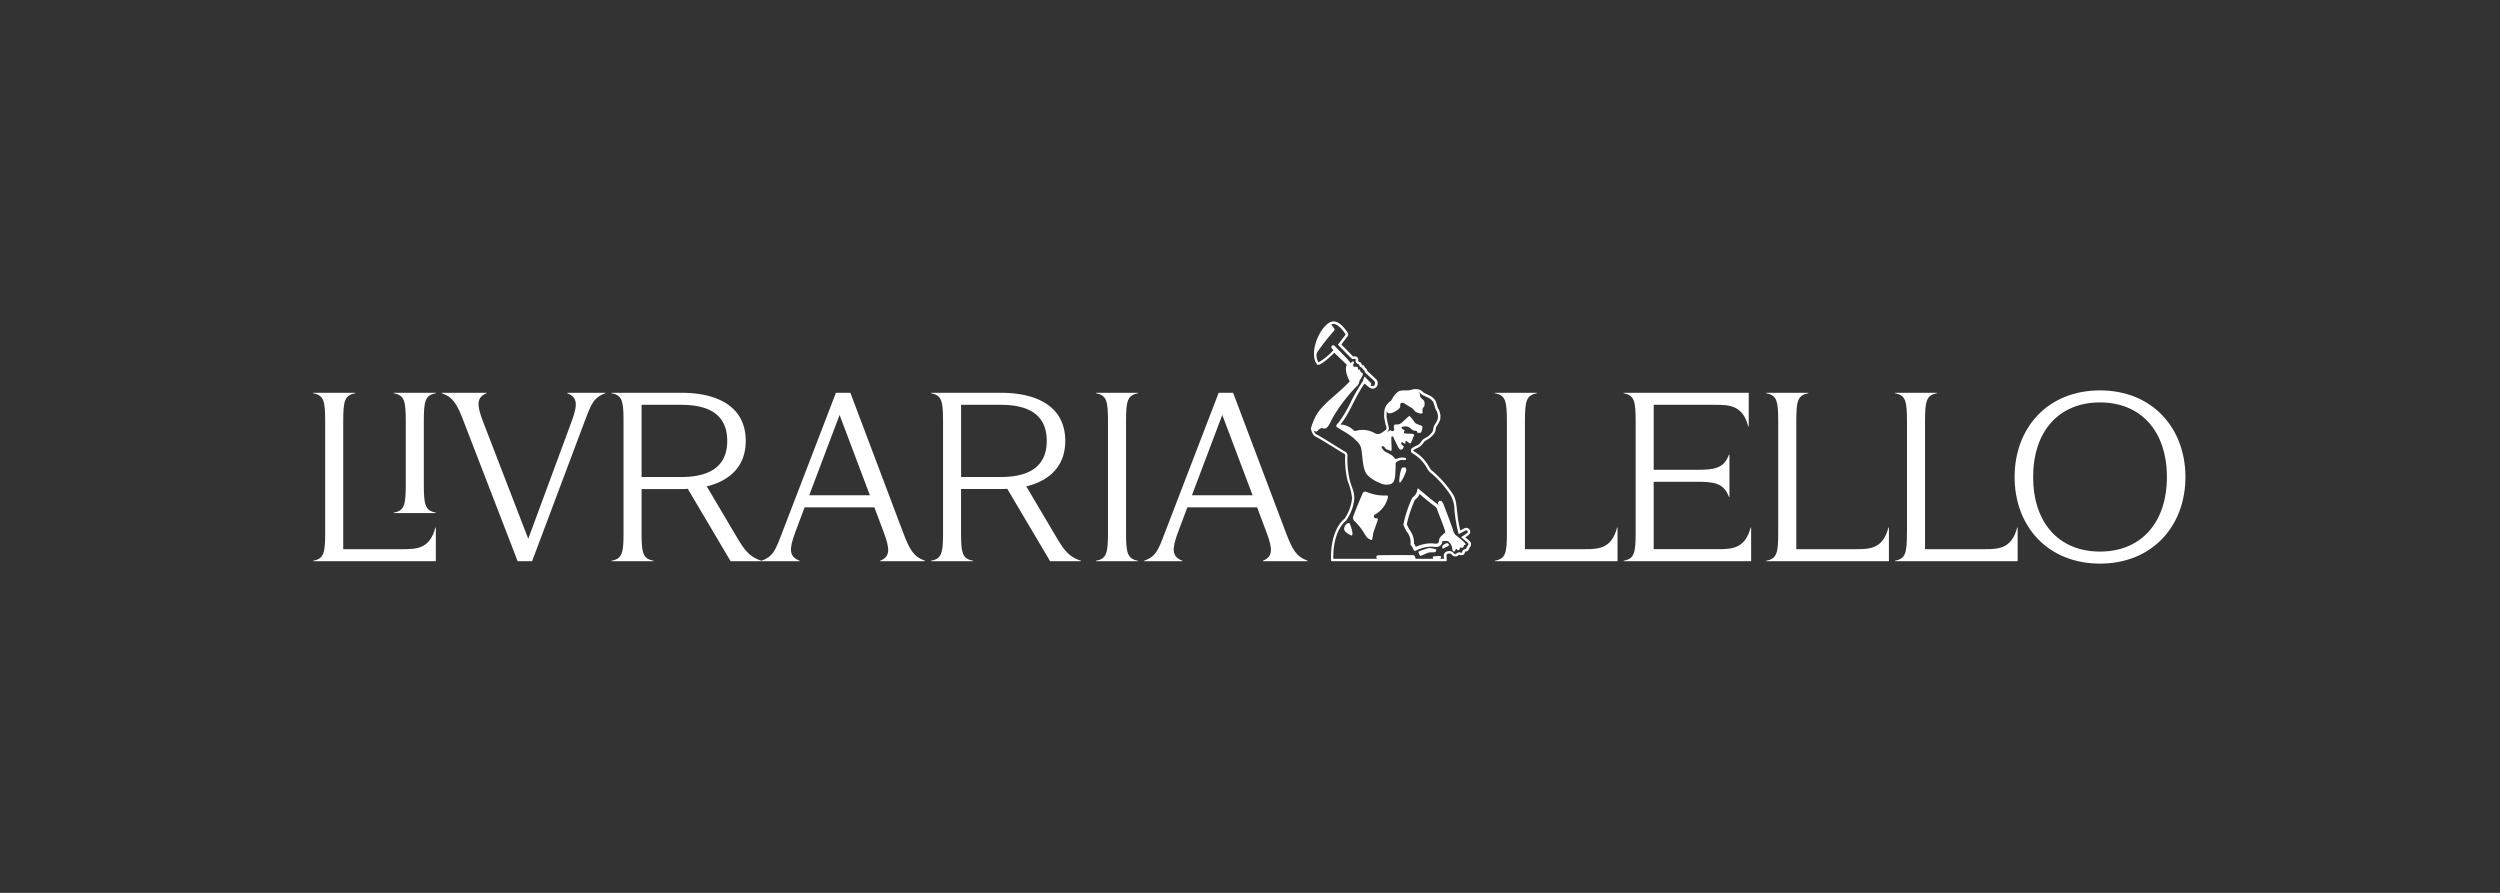 <svg xmlns="http://www.w3.org/2000/svg" xmlns:xlink="http://www.w3.org/1999/xlink" width="280" height="100" viewBox="0 0 280 100">
  <rect x="0" y="0" width="280" height="100" fill="#333333" stroke="none"/>
  <defs>
    <clipPath id="clip-path">
      <rect id="Rectangle_8493" data-name="Rectangle 8493" width="209.694" height="27.125" fill="none"/>
    </clipPath>
    <clipPath id="clip-Livraria-lello">
      <rect width="280" height="100"/>
    </clipPath>
  </defs>
  <g id="Livraria-lello" clip-path="url(#clip-Livraria-lello)">
    <g id="Group_11112" data-name="Group 11112" transform="translate(35.073 36)" clip-path="url(#clip-path)">
      <path id="Path_17872" data-name="Path 17872" d="M9.027,29.867c1.212-.215,1.347-.889,1.347-3.18V19.682c0-2.291-.135-2.964-1.347-3.18v-.054h4.715V16.5c-1.212.216-1.347.889-1.347,3.18v7.006c0,2.29.135,2.964,1.347,3.18v.054H9.027Zm-7.68,2.21V19.682c0-2.291-.135-2.964-1.348-3.18v-.054H4.716V16.5c-1.212.216-1.347.889-1.347,3.18V33.963h6.6c1.563,0,3.1,0,3.719-2.425h.053V35.31H0v-.054c1.213-.215,1.348-.888,1.348-3.179" transform="translate(0 -8.455)" fill="#fff"/>
      <path id="Path_17873" data-name="Path 17873" d="M43.706,16.5v-.054H47.99V16.5c-1.347.458-1.617,1.266-2.344,3.179L39.772,35.31H38.155L32.119,19.681c-.727-1.913-1.159-2.721-2.452-3.179v-.054h5.012V16.5c-1.132.458-1.132,1.293-.4,3.179L39.341,32.8l4.85-13.122c.7-1.886.7-2.721-.485-3.179" transform="translate(-15.25 -8.455)" fill="#fff"/>
      <path id="Path_17874" data-name="Path 17874" d="M76.574,25.879c2.964,0,5.147-1.024,5.147-4.042,0-3.045-2.182-4.042-5.147-4.042H72.129v8.084Zm-6.467,6.2V19.682c0-2.291-.135-2.964-1.348-3.18v-.054h7.814c4.258,0,7.222,1.671,7.222,5.389,0,2.775-1.7,4.446-4.365,5.092l3.045,5.147c1.051,1.778,1.563,2.695,3.072,3.179v.054H82.1L77.3,27.2a6.623,6.623,0,0,1-.728.027H72.129v4.85c0,2.291.135,2.964,1.347,3.179v.054H68.76v-.054c1.213-.215,1.348-.888,1.348-3.179" transform="translate(-35.345 -8.455)" fill="#fff"/>
      <path id="Path_17875" data-name="Path 17875" d="M115.458,27.927l-3.395-9-3.4,9Zm-7.868,7.329v.054H103.3v-.054c1.348-.458,1.617-1.266,2.345-3.179l6.009-15.629h1.617l5.9,15.629c.727,1.913,1.159,2.721,2.452,3.179v.054h-5.012v-.054c1.132-.458,1.105-1.293.4-3.179l-1.051-2.8h-7.814l-1.051,2.8c-.7,1.886-.7,2.721.485,3.179" transform="translate(-53.103 -8.455)" fill="#fff"/>
      <path id="Path_17876" data-name="Path 17876" d="M150.213,25.879c2.964,0,5.147-1.024,5.147-4.042,0-3.045-2.183-4.042-5.147-4.042h-4.446v8.084Zm-6.467,6.2V19.682c0-2.291-.135-2.964-1.347-3.18v-.054h7.814c4.258,0,7.221,1.671,7.221,5.389,0,2.775-1.7,4.446-4.365,5.092l3.045,5.147c1.051,1.778,1.562,2.695,3.071,3.179v.054h-3.449l-4.8-8.111a6.618,6.618,0,0,1-.727.027h-4.446v4.85c0,2.291.135,2.964,1.347,3.179v.054H142.4v-.054c1.212-.215,1.347-.888,1.347-3.179" transform="translate(-73.198 -8.455)" fill="#fff"/>
      <path id="Path_17877" data-name="Path 17877" d="M180.414,16.5v-.054h4.715V16.5c-1.212.216-1.347.889-1.347,3.179v12.4c0,2.291.135,2.964,1.347,3.179v.054h-4.715v-.054c1.212-.215,1.347-.888,1.347-3.179v-12.4c0-2.29-.135-2.963-1.347-3.179" transform="translate(-92.739 -8.455)" fill="#fff"/>
      <path id="Path_17878" data-name="Path 17878" d="M203.658,27.927l-3.395-9-3.4,9Zm-7.868,7.329v.054h-4.284v-.054c1.347-.458,1.616-1.266,2.344-3.179l6.009-15.629h1.617l5.9,15.629c.728,1.913,1.159,2.721,2.452,3.179v.054h-5.012v-.054c1.132-.458,1.105-1.293.4-3.179l-1.051-2.8h-7.814l-1.051,2.8c-.7,1.886-.7,2.721.485,3.179" transform="translate(-98.441 -8.455)" fill="#fff"/>
      <path id="Path_17879" data-name="Path 17879" d="M273.7,32.077V19.682c0-2.291-.135-2.964-1.347-3.18v-.054h4.715V16.5c-1.212.216-1.347.889-1.347,3.18V33.963h6.6c1.563,0,3.1,0,3.719-2.425h.053V35.31H272.356v-.054c1.212-.215,1.347-.888,1.347-3.179" transform="translate(-140.001 -8.455)" fill="#fff"/>
      <path id="Path_17880" data-name="Path 17880" d="M316.036,16.448v3.773h-.054c-.62-2.425-2.182-2.425-3.719-2.425h-6.871v7.276h4.9c1.833,0,2.964-.135,3.53-1.7h.054v4.743h-.054c-.566-1.563-1.7-1.7-3.53-1.7h-4.9v7.545h7.14c1.536,0,3.1,0,3.719-2.425h.054V35.31H302.024v-.054c1.213-.216,1.347-.889,1.347-3.18V19.682c0-2.291-.134-2.964-1.347-3.18v-.054Z" transform="translate(-155.251 -8.455)" fill="#fff"/>
      <path id="Path_17881" data-name="Path 17881" d="M336.228,32.077V19.682c0-2.291-.135-2.964-1.347-3.18v-.054H339.6V16.5c-1.212.216-1.347.889-1.347,3.18V33.963h6.6c1.563,0,3.1,0,3.719-2.425h.054V35.31H334.881v-.054c1.212-.215,1.347-.888,1.347-3.179" transform="translate(-172.141 -8.455)" fill="#fff"/>
      <path id="Path_17882" data-name="Path 17882" d="M365.9,32.077V19.682c0-2.291-.135-2.964-1.347-3.18v-.054h4.715V16.5c-1.212.216-1.347.889-1.347,3.18V33.963h6.6c1.563,0,3.1,0,3.719-2.425h.054V35.31H364.548v-.054c1.212-.215,1.347-.888,1.347-3.179" transform="translate(-187.391 -8.455)" fill="#fff"/>
      <path id="Path_17883" data-name="Path 17883" d="M401.7,33.947c4.607,0,7.491-3.26,7.491-8.353s-2.884-8.353-7.491-8.353c-4.635,0-7.491,3.26-7.491,8.353s2.856,8.353,7.491,8.353m9.566-8.353c0,5.524-3.745,9.7-9.566,9.7-5.848,0-9.566-4.177-9.566-9.7s3.718-9.7,9.566-9.7c5.82,0,9.566,4.177,9.566,9.7" transform="translate(-201.571 -8.17)" fill="#fff"/>
      <path id="Path_17884" data-name="Path 17884" d="M247.482,25.13a.634.634,0,0,0-.132.235.25.25,0,0,1-.049.1c-.013.013-.02.02-.08.027a.419.419,0,0,0-.356.35l-.007.027a.106.106,0,0,1-.078.035h-.023a.329.329,0,0,1-.08-.019.425.425,0,0,0-.14-.026.523.523,0,0,0-.3.125.3.3,0,0,1-.161.06.2.2,0,0,1-.136-.059.42.42,0,0,1-.035-.037.569.569,0,0,0-.471-.231.975.975,0,0,0-.211.025.53.53,0,0,0-.4.674l0,.02,0,.146h-.534c.141-.016.2-.052.212-.13.018-.114-.023-.177-.133-.173-.226,0-.45.016-.69.027a.092.092,0,0,0-.087.082c-.014.137,0,.18.078.195h-2c-.044-.1-.079-.214-.116-.293a.206.206,0,0,0-.215-.116c-.383,0-2.8-.017-3.835.018-.166.006-.219.023-.234.177-.012.116.012.179.08.213h-4.913c-.05-3.168,1.372-4.221,1.385-4.23l.055-.038.032-.06.03-.057a5.01,5.01,0,0,0,.854-2.354,3.324,3.324,0,0,0-.266-1.282c-.07-.211-.15-.451-.233-.731a10.1,10.1,0,0,1-.272-2.744.5.5,0,0,0-.264-.507c-.146-.076-.616-.367-1.112-.674-.762-.472-1.712-1.059-2.157-1.287-.055-.028-.224-.279-.175-.344s.16.161.336,0c.043-.04.077-.088.123-.125.161-.126.315-.26.559-.171.414.151.673-.467.988-1.1a18,18,0,0,1,2.809-3.687.726.726,0,0,0,.211-.409c.008-.242.624-.866.327-1.021s-.163-.331-.3-.36c-.092-.02-.141.005-.173-.1s.059-.28-.32-.212a.17.17,0,0,1-.2-.146c0-.124-.029-.062.067-.265.051-.106-.056-.266-.172-.174-.086.067-.156.122-.215.173a.465.465,0,0,0-.121-.222c-.643-.7-1.4-1.454-1.633-1.7a.211.211,0,1,0-.3.292c.047.054.1.113.153.172l-.112.113a6.558,6.558,0,0,1-1.569,1.257,1.689,1.689,0,0,1-.213-.7.82.82,0,0,1,.072-.428,24.766,24.766,0,0,1,1.9-2.425A.171.171,0,0,0,232.543.8a2.529,2.529,0,0,0-.3-.389c-.09-.089.119-.13.2-.13h.024c.579.035,1.132.843,1.314,1.109.022.032.047.069-.023.159-.192.254-.657.861-.657.861l-.147.192.168.173c1.4,1.442,1.4,1.442,1.521,1.442l.043,0,.05-.02a.265.265,0,0,1,.07-.009.176.176,0,0,1,.133.051.371.371,0,0,1,0,.087.416.416,0,0,0,.087.33.577.577,0,0,0,.242.151l.041.017.007.022a.507.507,0,0,0,.122.219.406.406,0,0,0,.225.112.439.439,0,0,0,.1.188c.027.026.058.052.091.079a.432.432,0,0,1,.056.048c.007.008.008.009.019.045a.528.528,0,0,0,.122.224c.078.081.162.158.346.329.132.122.318.294.594.552a.376.376,0,0,1,.085.438.253.253,0,0,1-.236.167.334.334,0,0,1-.183-.056c-.024-.017-.015-.009-.053-.04-.062-.053.227-.046-.011-.309,0,0-.533-.543-.64-.669h0a.911.911,0,0,0-.163.4,1.288,1.288,0,0,1-.109.215,20.361,20.361,0,0,0-1.329,2.323,12.649,12.649,0,0,1-1.32,2.209c-.044.054-.5.388-.08.594l.884.531a5.981,5.981,0,0,1,1.119.855c.676.587.615,1,.718,1.75.055.39.1,1.688.61,2.178a3.527,3.527,0,0,0,.593.48,6.39,6.39,0,0,0,.922.454,1.62,1.62,0,0,0,1.013.068.6.6,0,0,0,.419-.371,1.669,1.669,0,0,0,.125-.48c.033-.348.045-.7.06-1.045.008-.128,0-.255,0-.383a.232.232,0,0,1,.1-.2,1.038,1.038,0,0,1,.684-.236,1.876,1.876,0,0,0,.3.008.1.1,0,0,0,.094-.1.116.116,0,0,0-.087-.131,1.34,1.34,0,0,0-.869.059.251.251,0,0,1-.344-.044c-.065-.064-.114-.139-.174-.2a.688.688,0,0,0-.151-.131c-.223-.128-.442-.255-.673-.364a1.192,1.192,0,0,1-.39-.39c-.18-.219.074-.41.337-.052a.388.388,0,0,0,.245.18,1.754,1.754,0,0,1,.326.139.109.109,0,0,0,.156-.1c0-.054,0-.108,0-.165q-.017-.439-.034-.877c0-.109,0-.213,0-.322s.034-.142.106-.15c.087-.008.121.053.148.117.018.045.03.094.049.139.147.308.3.614.45.918a1.051,1.051,0,0,0,.147.217.233.233,0,0,0,.409-.048c.037-.065.064-.136.094-.2h0c-.106-.126-.279-.207-.3-.358a.128.128,0,0,1,.016-.079c.048-.085.094-.069.161-.017a.457.457,0,0,0,.309.121h0a.772.772,0,0,1-.018-.171.152.152,0,0,1,.05-.1.117.117,0,0,1,.042-.02.107.107,0,0,1,.078.022c.1.067.186.146.28.217a.128.128,0,0,0,.182-.041,1.117,1.117,0,0,0,.083-.184c.068-.166.129-.33.192-.491.019-.045.046-.086.06-.131a.125.125,0,0,0-.075-.168,1.252,1.252,0,0,0-.26-.041c-.178-.008-.356,0-.534-.016-.283-.022-.3-.067-.192-.326a.081.081,0,0,0-.006-.047.077.077,0,0,0-.018-.025c-.059-.048-.145-.064-.211-.112a.254.254,0,0,1-.084-.142c-.01-.057.065-.117.14-.128a.3.3,0,0,1,.061,0,.871.871,0,0,1,.844.241c.026.018.049.034.071.052a.563.563,0,0,0,.427.165.173.173,0,0,1,.19.113,1.1,1.1,0,0,1,.045.13h0c.079,0,.136,0,.2,0a.29.29,0,0,0,.112-.008.187.187,0,0,0,.084-.061,1.061,1.061,0,0,0,.14-.512c.026-.142-.008-.19-.148-.243s-.257-.094-.385-.142a.69.69,0,0,1-.4-.322,1.469,1.469,0,0,0-.155-.214,2.03,2.03,0,0,0-.362-.4h0c-.056.048-.113.086-.162.127-.211.191-.416.385-.628.577a.81.81,0,0,1-.631.255,2.143,2.143,0,0,0-.227.015h0a.45.45,0,0,0-.064.457c0,.008.008.019.012.027a.21.21,0,0,1-.076.209.191.191,0,0,1-.224.008,1,1,0,0,1-.108-.071l-.251.127c-.034.019-.178.106-.138.057a.516.516,0,0,0,.169-.591c-.047-.21-.108-.418-.149-.645-.024-.132-.048-.264-.077-.394l-.005-.043,0-.032c0-.1.006-.194.01-.29q.005-.108.009-.216c0-.041.011-.162.023-.137s.01.215.2.259c.388.09,1.288-.458,1.292-.751,0-.142-.025-.355.122-.393a.319.319,0,0,1,.283.017,2.354,2.354,0,0,1,.348.214c.18.118.371.215.555.329s.248.317.443.435a1.375,1.375,0,0,0,.6.193.147.147,0,0,0,.144-.082c.038-.06.01-.132,0-.19a.571.571,0,0,1,.156-.491.283.283,0,0,0,.07-.166c.016-.256.032-.515-.23-.673-.035-.021-.059-.061-.089-.086a.486.486,0,0,1-.188-.406.368.368,0,0,0-.153-.3c-.022-.044.17.071.232.143a1,1,0,0,0,.3.212c.118.061.237.117.356.172l.159.074a1.367,1.367,0,0,1,.6.507l.009.019.005.011c.035.1.065.21.1.316s.069.24.109.358a1.481,1.481,0,0,0,.145.283,1.4,1.4,0,0,1,.115.948c-.019.04-.038.08-.057.121a2.517,2.517,0,0,1-.18.344,1.2,1.2,0,0,0-.257.644.8.8,0,0,1-.213.439,1.962,1.962,0,0,1-.52.449,4.046,4.046,0,0,0-.353.209.887.887,0,0,0-.233.259,1.258,1.258,0,0,1-.6.5,3.4,3.4,0,0,0-.359.193l-.054.033a.347.347,0,0,0-.159.4.417.417,0,0,0,.217.242,4.18,4.18,0,0,1,.808.618,4.417,4.417,0,0,1,.778,1.031,1.6,1.6,0,0,0,.456.539,11.443,11.443,0,0,1,2.007,2.222l.055.073a3.327,3.327,0,0,1,.551,1.873,16.37,16.37,0,0,0,.38,2.316l.085.352.32-.171c.206-.109.44-.233.472-.247a.148.148,0,0,1,.059-.013.2.2,0,0,1,.169.131.111.111,0,0,1-.042.138c-.16.134-.387.285-.39.287l-.313.209.29.241.1.084a3.139,3.139,0,0,1,.431.4.386.386,0,0,1-.074.234m.307-.394a3.949,3.949,0,0,0-.587-.544s.24-.16.414-.3a.443.443,0,0,0-.472-.731c-.048.02-.5.26-.5.26-.573-2.372-.2-3.252-.979-4.292a12.062,12.062,0,0,0-2.111-2.346,1.345,1.345,0,0,1-.38-.444,4.668,4.668,0,0,0-.824-1.1,4.462,4.462,0,0,0-.863-.664c-.035-.023-.084-.037-.1-.089a.066.066,0,0,1,.031-.077,3.837,3.837,0,0,1,.387-.212,1.542,1.542,0,0,0,.729-.619.592.592,0,0,1,.148-.168,3.7,3.7,0,0,1,.329-.2,2.233,2.233,0,0,0,.6-.514,1.046,1.046,0,0,0,.28-.6.944.944,0,0,1,.208-.5,4.584,4.584,0,0,0,.28-.546h0a1.721,1.721,0,0,0-.152-1.176,1.253,1.253,0,0,1-.116-.222c-.076-.227-.134-.464-.209-.69l-.029-.061a1.655,1.655,0,0,0-.726-.625c-.166-.079-.337-.153-.5-.24a.743.743,0,0,1-.215-.15.882.882,0,0,0-.624-.285,1.783,1.783,0,0,0-.19-.011,1.326,1.326,0,0,0-.391.056,1.9,1.9,0,0,1-.554.083h-.061l-.153,0a2.741,2.741,0,0,0-.555.051.645.645,0,0,0-.3.159,2.527,2.527,0,0,0-.612.779.459.459,0,0,1-.159.206,1.517,1.517,0,0,0-.378.364,1.437,1.437,0,0,0-.322.863c-.005.175-.018.349-.019.529,0,.036.008.072.013.108a10.763,10.763,0,0,0,.238,1.083.292.292,0,0,1-.066.286c-.167.118-.33.24-.5.346a.723.723,0,0,1-.386.112.687.687,0,0,1-.337-.087,2.732,2.732,0,0,0-1.35-.374,2.519,2.519,0,0,0-.306.018,5.1,5.1,0,0,0-.521.1.171.171,0,0,1-.035,0c-.118,0-.222-.132-.325-.214a2.287,2.287,0,0,0-1.032-.476c-.084-.019-.307,0-.25-.075,1-1.231,1.524-2.892,2.662-4.55h0a6.3,6.3,0,0,0,.581.47.609.609,0,0,0,.347.11.532.532,0,0,0,.485-.317.654.654,0,0,0-.142-.773c-.66-.618-.806-.743-.931-.872-.07-.074-.042-.161-.138-.264-.044-.049-.11-.091-.155-.136s-.032-.148-.122-.221-.148-.02-.208-.08-.049-.185-.136-.253-.2-.068-.266-.144c-.053-.058.047-.263-.079-.406a.451.451,0,0,0-.348-.155.514.514,0,0,0-.163.025s-1.145-1.176-1.319-1.356c0,0,.465-.608.658-.863a.384.384,0,0,0,.031-.486c-.306-.447-.86-1.19-1.528-1.23h-.041c-1.035,0-2.342,2.308-2.171,3.9a1.9,1.9,0,0,0,.307.9.15.15,0,0,0,.132.062c.482,0,1.822-1.351,1.822-1.351l1.4,1.346h0c-.35.662.325,1.863.327,1.866-1.476,1.553-2.757,2.269-3.687,3.669a7.131,7.131,0,0,0-.655,1.573.185.185,0,0,0,0,.1c.046.162.2.667.451.793.734.375,2.885,1.761,3.267,1.96a.236.236,0,0,1,.113.248,10.255,10.255,0,0,0,.283,2.833,6.578,6.578,0,0,1,.488,1.912,4.9,4.9,0,0,1-.852,2.3s-1.615,1.119-1.5,4.645a.1.1,0,0,0,.1.1h12.756a.1.1,0,0,0,.1-.1l-.011-.344c-.02-.194-.05-.351.177-.4a.737.737,0,0,1,.152-.018c.193,0,.228.117.318.2a.484.484,0,0,0,.324.131.57.57,0,0,0,.319-.108c.083-.058.116-.076.146-.076s.069.028.183.043a.492.492,0,0,0,.059,0,.4.4,0,0,0,.288-.128c.094-.087.047-.271.183-.285a.372.372,0,0,0,.249-.108c.12-.121.1-.25.187-.337a.556.556,0,0,0,.1-.587" transform="translate(-118.18 0)" fill="#fff"/>
      <path id="Path_17885" data-name="Path 17885" d="M237.9,46.549a.719.719,0,0,0-.283.534c-.025.294.263.485.706.735s.139-.805-.092-1.321c-.038-.086-.242-.009-.331.052" transform="translate(-122.145 -23.881)" fill="#fff"/>
      <path id="Path_17886" data-name="Path 17886" d="M251.025,33.684c-.1-.062-.413-.075-.469.1a4.67,4.67,0,0,0-.242,1.433c0,.195.144.1.173.059.266-.384.813-1.417.538-1.589" transform="translate(-128.67 -17.293)" fill="#fff"/>
      <path id="Path_17887" data-name="Path 17887" d="M243.457,39.653a5.033,5.033,0,0,1-2.28-.4c-.264-.087-.4.035-.5.288s-.508,1.158-.953,2.354a.511.511,0,0,0,.057.581c1.209,1.16,1.2,1.858,1.69,2.05.063.025.114.075.174.106a.115.115,0,0,0,.162-.079c.078-.268.066-.551.152-.8.465-1.361.632-1.573.294-1.541a.225.225,0,0,1-.155-.413,2.971,2.971,0,0,0,1.444-1.841c.037-.1.065-.32-.083-.3" transform="translate(-123.193 -20.162)" fill="#fff"/>
      <path id="Path_17888" data-name="Path 17888" d="M256.63,52.347c-.18-.044-.36-.081-.541-.11a.829.829,0,0,0-.264.01c-.108.018-.709.22-1.055.357a.08.08,0,0,0-.039.1,1.581,1.581,0,0,0,.152.34.114.114,0,0,0,.136.047h0c.2-.083.4-.159.589-.253a1.274,1.274,0,0,1,.65-.129c.368.011.4-.052.444-.149s.015-.2-.072-.215" transform="translate(-130.938 -26.848)" fill="#fff"/>
      <path id="Path_17889" data-name="Path 17889" d="M260.863,51.15a.167.167,0,0,0-.186-.036c-.327.122-.454.287-.471.371a1.09,1.09,0,0,0,.016.158.079.079,0,0,0,.114.057s.4-.192.569-.3c.049-.032.081-.046.07-.1a.442.442,0,0,0-.111-.15" transform="translate(-133.755 -26.268)" fill="#fff"/>
      <path id="Path_17890" data-name="Path 17890" d="M255.236,44.379a.251.251,0,0,1-.087.177.34.34,0,0,1-.25.091l-.1-.01a3.685,3.685,0,0,0-1.424.1,4.29,4.29,0,0,0-.725.263l-.009-.021a1.188,1.188,0,0,0-.2-.347,2.3,2.3,0,0,0-.492-1.541l-.031-.05a5.363,5.363,0,0,1-.275-.564,12.571,12.571,0,0,1,.907-2.74h0a.43.43,0,0,1,.1-.094,1.247,1.247,0,0,0,.417-.564c.409.346,1.294,1.087,1.715,1.375a.559.559,0,0,1,.238.312c.054.167.146.4.26.689.179.453.425,1.073.657,1.8a.125.125,0,0,1-.034.165l-.119.111c-.079.075-.158.15-.243.223a.814.814,0,0,0-.3.623m1.9-.678a.811.811,0,0,1-.261-.39c-.274-.823-.374-1.114-1.134-3.1-.222-.58-.682-.4-.588.021.012.052.039.074.038.09s-.109-.109-.2-.17c-.531-.363-1.883-1.521-1.9-1.532l-.227-.195-.075.29a1.027,1.027,0,0,1-.381.644.7.7,0,0,0-.188.2,13.158,13.158,0,0,0-.959,2.9l-.012.057.022.053a6.087,6.087,0,0,0,.324.669l.031.051a1.865,1.865,0,0,1,.427,1.373l-.021.1.087.086a.7.7,0,0,1,.178.284,1.649,1.649,0,0,0,.108.22l.056.088h.153l.041-.022a4.27,4.27,0,0,1,.809-.312,3.31,3.31,0,0,1,1.3-.1l.108.011a.725.725,0,0,0,.536-.189.613.613,0,0,0,.208-.449.429.429,0,0,1,.007-.063.391.391,0,0,0,.24.042.508.508,0,0,1,.512.124,1.128,1.128,0,0,1,.347.693,1.24,1.24,0,0,0,.045.229.153.153,0,0,0,.257.067.344.344,0,0,0,.083-.213c.036-.188.2.217.356.1s.1-.331.241-.283c.368.124.254-.251.368-.264.353-.041.084-.3-.935-1.112" transform="translate(-129.151 -19.751)" fill="#fff"/>
    </g>
  </g>
</svg>

